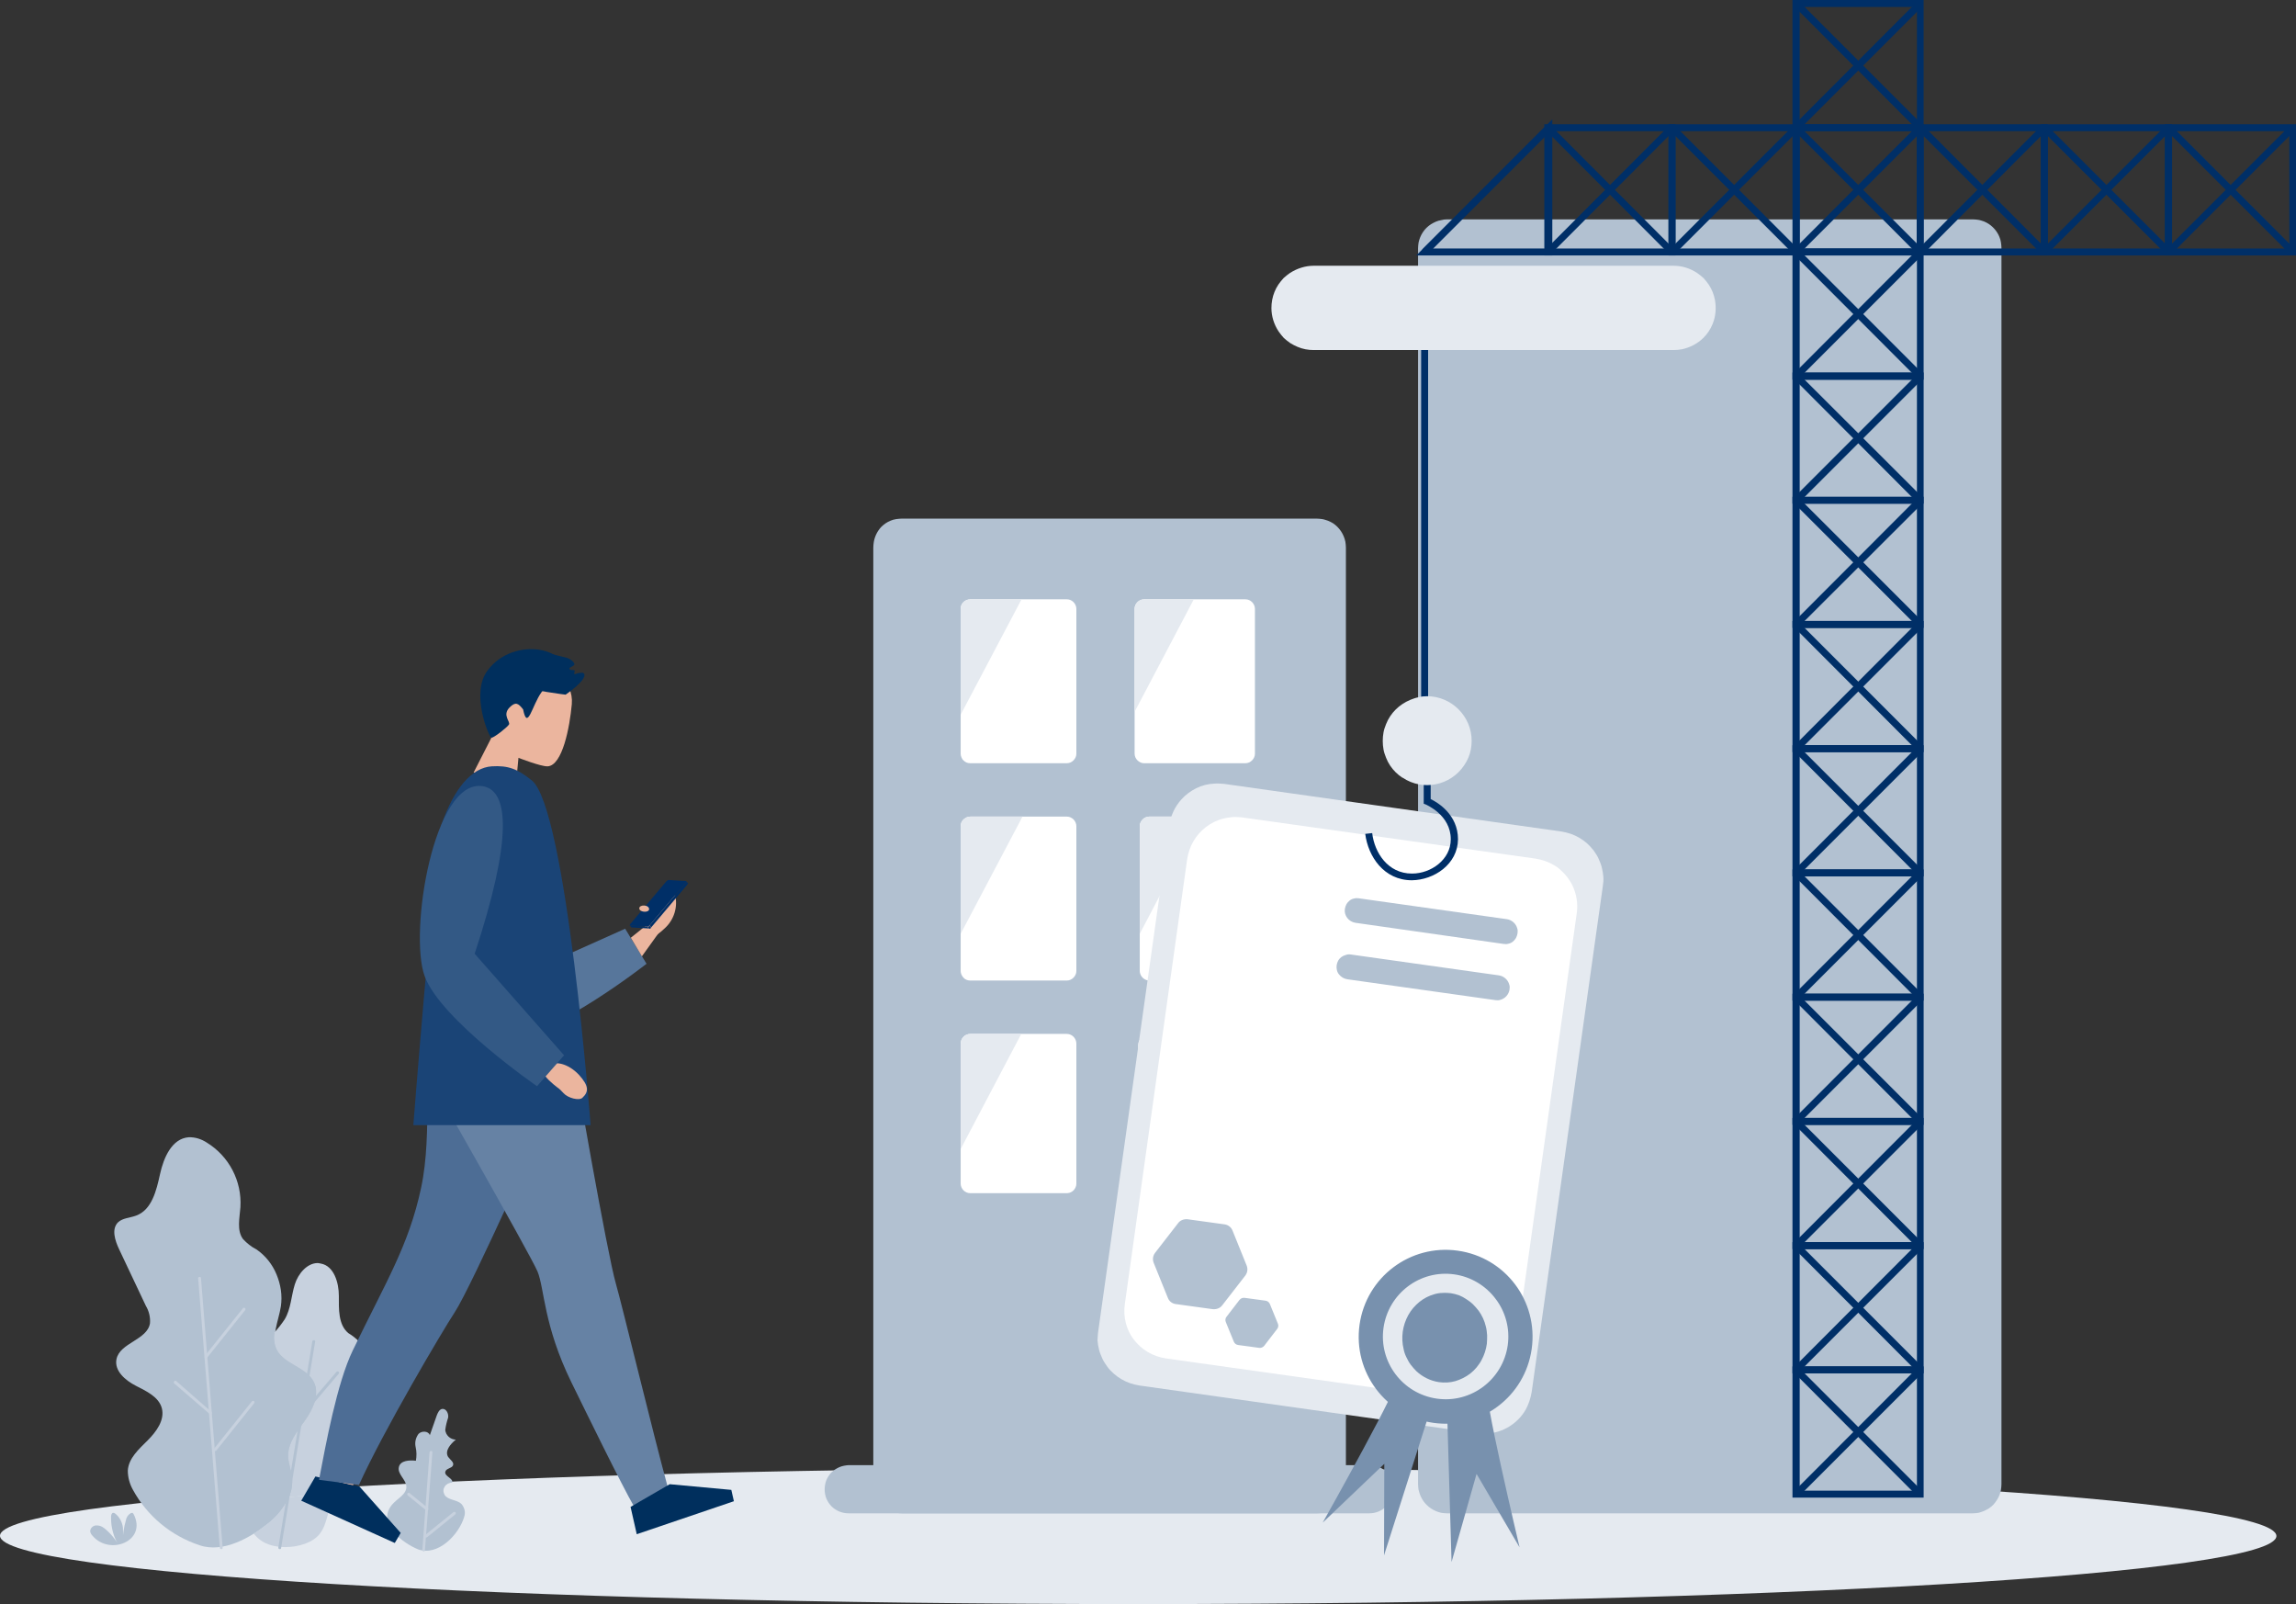 <?xml version="1.0" encoding="utf-8"?>
<!-- Generator: Adobe Illustrator 27.2.0, SVG Export Plug-In . SVG Version: 6.00 Build 0)  -->
<svg version="1.1" id="Ebene_1" xmlns="http://www.w3.org/2000/svg" xmlns:xlink="http://www.w3.org/1999/xlink" x="0px" y="0px"
	 viewBox="0 0 891 622.3" style="enable-background:new 0 0 891 622.3;" xml:space="preserve">
<rect x="0" y="0" width="891" height="622.3" fill="#333333" stroke="none"/>
<style type="text/css">
	.st0{fill:#E5EAF0;}
	.st1{fill:#FFFFFF;}
	.st2{clip-path:url(#SVGID_00000041271555541672212740000000045654756607647634_);}
	.st3{clip-path:url(#SVGID_00000116223623884823056960000012085262921111064461_);}
	.st4{clip-path:url(#SVGID_00000041282983272335301920000011652847165080021675_);}
	.st5{clip-path:url(#SVGID_00000011713722273448463670000008418844522375163837_);}
	.st6{fill:#B2C1D1;}
	.st7{fill:#002F67;}
	.st8{fill:#C7D1DE;}
	.st9{clip-path:url(#SVGID_00000031906007937963745690000012510551960074254981_);}
	.st10{clip-path:url(#SVGID_00000177451234240546763460000014658656018042127789_);}
	.st11{fill:#7891AE;}
	.st12{clip-path:url(#SVGID_00000080195880559028627760000007432883141141272762_);}
	.st13{clip-path:url(#SVGID_00000015319792224718714700000013583170936108521632_);}
	.st14{clip-path:url(#SVGID_00000124878678355061772930000003198243067535127427_);}
	.st15{clip-path:url(#SVGID_00000039133390698386420830000007534642226843958671_);}
	.st16{fill:#57769B;}
	.st17{fill:#EBB59E;}
	.st18{fill:#002F5D;}
	.st19{fill:#4D6D95;}
	.st20{fill:#6682A4;}
	.st21{fill:#1A4476;}
	.st22{fill:#335985;}
</style>
<path class="st0" d="M441.7,622.3c243.9,0,441.7-11.8,441.7-26.4s-197.8-26.4-441.7-26.4S0,581.2,0,595.8S197.8,622.3,441.7,622.3z"
	/>
<path class="st1" d="M377,401.2h37.5c2.1,0,3.7,1.7,3.8,3.8v54.3c0,1.5-0.9,2.9-2.3,3.5c-0.5,0.2-0.9,0.3-1.4,0.3H377
	c-0.5,0-1-0.1-1.4-0.3c-1.4-0.6-2.3-2-2.3-3.5V405c0-1,0.4-1.9,1.1-2.6c0.4-0.3,0.8-0.6,1.2-0.8C376,401.3,376.5,401.3,377,401.2z"
	/>
<g>
	<defs>
		<path id="SVGID_1_" d="M377,401.2h37.5c2.1,0,3.7,1.7,3.8,3.8v54.3c0,1.5-0.9,2.9-2.3,3.5c-0.5,0.2-0.9,0.3-1.4,0.3H377
			c-0.5,0-1-0.1-1.4-0.3c-0.5-0.2-0.9-0.5-1.2-0.8c-0.4-0.3-0.6-0.8-0.8-1.2c-0.2-0.5-0.3-0.9-0.3-1.4V405c0-0.5,0.1-1,0.3-1.4
			c0.4-0.9,1.1-1.6,2-2C376,401.4,376.5,401.3,377,401.2z"/>
	</defs>
	<clipPath id="SVGID_00000181770562363138107270000015268620374528292498_">
		<use xlink:href="#SVGID_1_"  style="overflow:visible;"/>
	</clipPath>
	<g style="clip-path:url(#SVGID_00000181770562363138107270000015268620374528292498_);">
		<polygon class="st0" points="372.6,400.4 397.2,400.4 372.6,447.3 372.6,400.4 		"/>
	</g>
</g>
<path class="st1" d="M377,317h37.5c2.1,0,3.7,1.7,3.8,3.8V377c0,1.5-0.9,2.9-2.3,3.5c-0.5,0.2-0.9,0.3-1.4,0.3H377
	c-0.5,0-1-0.1-1.4-0.3c-0.5-0.2-0.9-0.5-1.2-0.8c-0.7-0.7-1.1-1.7-1.1-2.6v-56.3c0-1,0.4-1.9,1.1-2.6c0.4-0.3,0.8-0.6,1.2-0.8
	C376,317.1,376.5,317,377,317z"/>
<g>
	<defs>
		<path id="SVGID_00000181779748144280760540000014342634230663500461_" d="M377,317h37.5c1.5,0,2.9,0.9,3.5,2.3
			c0.2,0.5,0.3,0.9,0.3,1.4V377c0,2.1-1.7,3.7-3.7,3.7c0,0,0,0,0,0H377c-0.5,0-1-0.1-1.4-0.3c-0.9-0.4-1.6-1.1-2-2
			c-0.2-0.5-0.3-0.9-0.3-1.4v-56.3c0-0.5,0.1-1,0.3-1.4c0.4-0.9,1.1-1.6,2-2C376,317.1,376.5,317,377,317z"/>
	</defs>
	<clipPath id="SVGID_00000039813075948664236840000013215586871319218830_">
		<use xlink:href="#SVGID_00000181779748144280760540000014342634230663500461_"  style="overflow:visible;"/>
	</clipPath>
	<g style="clip-path:url(#SVGID_00000039813075948664236840000013215586871319218830_);">
		<polygon class="st0" points="372.6,316.9 397.2,316.9 372.6,363.8 372.6,316.9 		"/>
	</g>
</g>
<path class="st1" d="M377,232.6h37.5c1.5,0,2.9,0.9,3.5,2.3c0.2,0.5,0.3,0.9,0.3,1.4v56.2c0,0.5-0.1,1-0.3,1.4
	c-0.6,1.4-1.9,2.3-3.5,2.3H377c-0.5,0-1-0.1-1.4-0.3c-0.5-0.2-0.9-0.5-1.2-0.8c-0.7-0.7-1.1-1.7-1.1-2.6v-56.2c0-1,0.4-1.9,1.1-2.6
	c0.4-0.3,0.8-0.6,1.2-0.8C376,232.7,376.5,232.7,377,232.6z"/>
<g>
	<defs>
		<path id="SVGID_00000044135366054826926540000004317668089764337577_" d="M377,232.6h37.5c1.5,0,2.9,0.9,3.5,2.3
			c0.2,0.5,0.3,0.9,0.3,1.4v56.2c0,0.5-0.1,1-0.3,1.4c-0.6,1.4-1.9,2.3-3.5,2.3H377c-0.5,0-1-0.1-1.4-0.3c-0.9-0.4-1.6-1.1-2-2
			c-0.2-0.5-0.3-0.9-0.3-1.4v-56.2c0-0.5,0.1-1,0.3-1.4c0.4-0.9,1.1-1.6,2-2C376,232.8,376.5,232.7,377,232.6z"/>
	</defs>
	<clipPath id="SVGID_00000140712173886212490890000001001609907880959152_">
		<use xlink:href="#SVGID_00000044135366054826926540000004317668089764337577_"  style="overflow:visible;"/>
	</clipPath>
	<g style="clip-path:url(#SVGID_00000140712173886212490890000001001609907880959152_);">
		<polygon class="st0" points="372.6,231.9 397.2,231.9 372.6,278.8 372.6,231.9 		"/>
	</g>
</g>
<path class="st1" d="M444.4,232.6h39.3c2.1,0,3.7,1.7,3.7,3.7c0,0,0,0,0,0l0,0v56.2c0,0.5-0.1,1-0.3,1.4c-0.6,1.4-1.9,2.3-3.5,2.3
	h-39.3c-1.5,0-2.9-0.9-3.4-2.3c-0.2-0.5-0.3-0.9-0.3-1.4v-56.2c0-1.5,0.9-2.9,2.3-3.5C443.5,232.7,444,232.7,444.4,232.6
	L444.4,232.6z"/>
<g>
	<defs>
		<path id="SVGID_00000035507118072810558890000005247615478973601685_" d="M444.4,232.6h39.3c2.1,0,3.7,1.7,3.7,3.7c0,0,0,0,0,0
			l0,0v56.2c0,0.5-0.1,1-0.3,1.4c-0.6,1.4-1.9,2.3-3.5,2.3h-39.3c-1.5,0-2.9-0.9-3.4-2.3c-0.2-0.5-0.3-0.9-0.3-1.4v-56.2
			c0-1.5,0.9-2.9,2.3-3.5C443.5,232.7,444,232.7,444.4,232.6L444.4,232.6z"/>
	</defs>
	<clipPath id="SVGID_00000180367521082074831360000015152006393226321050_">
		<use xlink:href="#SVGID_00000035507118072810558890000005247615478973601685_"  style="overflow:visible;"/>
	</clipPath>
	<g style="clip-path:url(#SVGID_00000180367521082074831360000015152006393226321050_);">
		<polygon class="st0" points="439.4,232.1 464,232.1 439.4,278.9 439.4,232.1 		"/>
	</g>
</g>
<path class="st6" d="M349.9,201.2H511c0.7,0,1.5,0.1,2.2,0.2c0.7,0.1,1.4,0.4,2.1,0.6c0.7,0.3,1.4,0.6,2,1c1.2,0.8,2.3,1.9,3.1,3.1
	c0.8,1.2,1.4,2.6,1.7,4.1c0.1,0.7,0.2,1.5,0.2,2.2v363.5c0,0.7-0.1,1.5-0.2,2.2c-0.1,0.7-0.4,1.4-0.6,2.1c-0.6,1.4-1.4,2.6-2.4,3.7
	c-1,1.1-2.3,1.9-3.7,2.4c-0.7,0.3-1.4,0.5-2.1,0.6c-0.7,0.1-1.5,0.2-2.2,0.2H350c-0.7,0-1.5-0.1-2.2-0.2c-0.7-0.1-1.4-0.4-2.1-0.6
	c-0.7-0.3-1.3-0.6-1.9-1c-1.9-1.2-3.3-3-4.1-5.1c-0.3-0.7-0.5-1.4-0.6-2.1c-0.1-0.7-0.2-1.5-0.2-2.2V212.4c0-0.7,0.1-1.5,0.2-2.2
	c0.4-2.2,1.4-4.2,2.9-5.8c1-1,2.3-1.9,3.6-2.4c0.7-0.3,1.4-0.5,2.1-0.6C348.5,201.3,349.2,201.2,349.9,201.2"/>
<path class="st6" d="M455.7,570.2h-21.4l-21.3,0.1c-7.1,0-14.2,0.1-21.2,0.2l-21,0.2c-7,0.1-13.9,0.2-20.9,0.3
	c-3.8,0-7.5,0.1-11.2,0.2v4.6c0,0.7,0.1,1.5,0.2,2.2c0.1,0.7,0.4,1.4,0.6,2.1c0.8,2.1,2.2,3.9,4.1,5.1c0.6,0.4,1.3,0.7,1.9,1
	c0.7,0.3,1.4,0.5,2.1,0.6c0.7,0.1,1.5,0.2,2.2,0.2H511c0.7,0,1.5-0.1,2.2-0.2c0.7-0.1,1.4-0.4,2.1-0.6c1.4-0.6,2.6-1.4,3.7-2.4
	c1-1,1.9-2.3,2.4-3.7c0.3-0.7,0.5-1.4,0.6-2.1c0.1-0.7,0.2-1.5,0.2-2.2v-5.3h-2.6c-7-0.1-14.1-0.1-21.2-0.2l-21.3-0.1L455.7,570.2"
	/>
<path class="st6" d="M561.5,85.1h204.1c0.7,0,1.5,0.1,2.2,0.2c0.7,0.1,1.4,0.4,2.1,0.6c0.7,0.3,1.3,0.6,1.9,1c1.8,1.2,3.3,3,4.1,5
	c0.3,0.7,0.5,1.4,0.6,2.1c0.1,0.7,0.2,1.5,0.2,2.2v479.6c0,0.7-0.1,1.5-0.2,2.2c-0.1,0.7-0.4,1.4-0.6,2.1c-0.6,1.4-1.4,2.6-2.4,3.7
	c-0.5,0.5-1.1,1-1.7,1.4c-0.6,0.4-1.3,0.7-1.9,1c-0.7,0.3-1.4,0.5-2.1,0.7c-0.7,0.1-1.5,0.2-2.2,0.2H561.5c-0.7,0-1.5-0.1-2.2-0.2
	c-1.4-0.3-2.8-0.9-4-1.7c-0.6-0.4-1.2-0.9-1.7-1.4c-1.6-1.6-2.6-3.6-3.1-5.8c-0.1-0.7-0.2-1.5-0.2-2.2V96.3c0-0.7,0.1-1.5,0.2-2.2
	c0.6-2.9,2.3-5.5,4.8-7.1c0.6-0.4,1.3-0.7,1.9-1c0.7-0.3,1.4-0.5,2.1-0.6C560,85.2,560.8,85.1,561.5,85.1L561.5,85.1z"/>
<path class="st6" d="M329.3,568.4h202.2c1.2,0,2.4,0.2,3.6,0.7c1.1,0.5,2.1,1.1,3,2c3.7,3.6,3.7,9.6,0,13.2
	c-1.8,1.8-4.2,2.8-6.7,2.8H329.3c-2.5,0-4.9-1-6.6-2.7c-0.9-0.9-1.5-1.9-2-3c-0.9-2.3-0.9-4.9,0-7.2c0.5-1.1,1.1-2.1,2-3
	c0.9-0.9,1.9-1.5,3-2C326.8,568.7,328.1,568.5,329.3,568.4L329.3,568.4z"/>
<path class="st7" d="M794.7,96.4h45.5V50.9h-45.5V96.4z M842.9,99.1H792V48.2h50.9L842.9,99.1L842.9,99.1z"/>
<polygon class="st7" points="792.4,96.8 840.6,48.6 842.5,50.5 794.3,98.7 792.4,96.8 "/>
<polygon class="st7" points="792.4,50.5 794.3,48.6 842.5,96.8 840.6,98.7 792.4,50.5 "/>
<path class="st7" d="M842.9,96.4h45.5V50.9h-45.5V96.4z M891,99.1h-50.9V48.2H891V99.1z"/>
<polygon class="st7" points="840.6,96.8 888.8,48.6 890.7,50.5 842.5,98.7 840.6,96.8 "/>
<polygon class="st7" points="840.6,50.5 842.5,48.6 890.7,96.8 888.8,98.7 840.6,50.5 "/>
<path class="st7" d="M698.4,578.3h45.5v-45.5h-45.5V578.3z M746.5,581h-50.9v-50.9h50.9V581z"/>
<polygon class="st7" points="696.1,578.7 744.2,530.5 746.2,532.4 698,580.6 696.1,578.7 "/>
<polygon class="st7" points="696.1,532.4 698,530.5 746.2,578.7 744.2,580.6 696.1,532.4 "/>
<path class="st7" d="M698.4,530.1h45.5v-45.5h-45.5V530.1z M746.5,532.8h-50.9v-50.9h50.9V532.8z"/>
<polygon class="st7" points="696.1,530.5 744.2,482.3 746.2,484.2 698,532.4 696.1,530.5 "/>
<polygon class="st7" points="696.1,484.2 698,482.3 746.2,530.5 744.2,532.4 696.1,484.2 "/>
<path class="st7" d="M698.4,481.9h45.5v-45.5h-45.5V481.9z M746.5,484.6h-50.9v-50.9h50.9V484.6z"/>
<polygon class="st7" points="696.1,482.3 744.2,434.1 746.2,436 698,484.2 696.1,482.3 "/>
<polygon class="st7" points="696.1,436 698,434.1 746.2,482.3 744.2,484.2 696.1,436 "/>
<path class="st7" d="M698.4,433.7h45.5v-45.5h-45.5V433.7z M746.5,436.4h-50.9v-50.9h50.9V436.4z"/>
<polygon class="st7" points="696.1,434.1 744.2,385.9 746.2,387.8 698,436 696.1,434.1 "/>
<polygon class="st7" points="696.1,387.8 698,385.9 746.2,434.1 744.2,436 696.1,387.8 "/>
<path class="st7" d="M698.4,385.5h45.5V340h-45.5V385.5z M746.5,388.2h-50.9v-50.9h50.9V388.2L746.5,388.2z"/>
<polygon class="st7" points="696.1,385.9 744.2,337.7 746.2,339.6 698,387.8 696.1,385.9 "/>
<polygon class="st7" points="696.1,339.6 698,337.7 746.2,385.9 744.2,387.8 696.1,339.6 "/>
<path class="st7" d="M698.4,337.3h45.5v-45.5h-45.5V337.3L698.4,337.3z M746.5,340h-50.9v-50.9h50.9V340L746.5,340z"/>
<polygon class="st7" points="696.1,337.7 744.2,289.5 746.2,291.4 698,339.6 696.1,337.7 "/>
<polygon class="st7" points="696.1,291.4 698,289.5 746.2,337.7 744.2,339.6 696.1,291.4 "/>
<path class="st7" d="M698.4,289.1h45.5v-45.5h-45.5V289.1z M746.5,291.8h-50.9v-50.9h50.9V291.8z"/>
<polygon class="st7" points="696.1,289.5 744.2,241.3 746.2,243.2 698,291.4 696.1,289.5 "/>
<polygon class="st7" points="696.1,243.2 698,241.3 746.2,289.5 744.2,291.4 696.1,243.2 "/>
<path class="st7" d="M698.4,240.9h45.5v-45.5h-45.5V240.9z M746.5,243.6h-50.9v-50.9h50.9V243.6z"/>
<polygon class="st7" points="696.1,241.3 744.2,193.1 746.2,195.1 698,243.2 696.1,241.3 "/>
<polygon class="st7" points="696.1,195.1 698,193.1 746.2,241.3 744.2,243.2 696.1,195.1 "/>
<path class="st7" d="M698.4,192.8h45.5v-45.5h-45.5V192.8z M746.5,195.4h-50.9v-50.9h50.9V195.4z"/>
<polygon class="st7" points="696.1,193.1 744.2,145 746.2,146.9 698,195.1 696.1,193.1 "/>
<polygon class="st7" points="696.1,146.9 698,145 746.2,193.1 744.2,195.1 696.1,146.9 "/>
<path class="st7" d="M698.4,144.6h45.5V99.1h-45.5V144.6z M746.5,147.3h-50.9V96.4h50.9V147.3z"/>
<polygon class="st7" points="696.1,145 744.2,96.8 746.2,98.7 698,146.9 696.1,145 "/>
<polygon class="st7" points="696.1,98.7 698,96.8 746.2,145 744.2,146.9 696.1,98.7 "/>
<path class="st7" d="M698.4,96.4h45.5V50.9h-45.5V96.4z M746.5,99.1h-50.9V48.2h50.9V99.1z"/>
<polygon class="st7" points="696.1,96.8 744.2,48.6 746.2,50.5 698,98.7 696.1,96.8 "/>
<polygon class="st7" points="696.1,50.5 698,48.6 746.2,96.8 744.2,98.7 696.1,50.5 "/>
<path class="st7" d="M698.4,48.2h45.5V2.7h-45.5V48.2z M746.5,50.9h-50.9V0h50.9V50.9z"/>
<polygon class="st7" points="696.1,48.6 744.2,0.4 746.2,2.3 698,50.5 696.1,48.6 "/>
<polygon class="st7" points="696.1,2.3 698,0.4 746.2,48.6 744.2,50.5 696.1,2.3 "/>
<path class="st7" d="M746.5,96.4H792V50.9h-45.5V96.4z M794.7,99.1h-50.9V48.2h50.9V99.1z"/>
<polygon class="st7" points="744.2,96.8 792.4,48.6 794.3,50.5 746.2,98.7 744.2,96.8 "/>
<polygon class="st7" points="744.2,50.5 746.2,48.6 794.3,96.8 792.4,98.7 744.2,50.5 "/>
<path class="st7" d="M650.2,96.4h45.5V50.9h-45.5V96.4z M698.4,99.1h-50.9V48.2h50.9L698.4,99.1L698.4,99.1z"/>
<polygon class="st7" points="647.9,96.8 696.1,48.6 698,50.5 649.8,98.7 647.9,96.8 "/>
<polygon class="st7" points="647.9,50.5 649.8,48.6 698,96.8 696.1,98.7 647.9,50.5 "/>
<path class="st7" d="M602,96.4h45.5V50.9H602V96.4z M650.2,99.1h-50.9V48.2h50.9V99.1z"/>
<polygon class="st7" points="599.8,96.8 647.9,48.6 649.8,50.5 601.7,98.7 599.8,96.8 "/>
<polygon class="st7" points="599.8,50.5 601.7,48.6 649.8,96.8 647.9,98.7 599.8,50.5 "/>
<path class="st7" d="M556.1,96.4h43.6V52.8L556.1,96.4z M602.4,99.1h-52.8l52.8-52.8L602.4,99.1L602.4,99.1z"/>
<polygon class="st7" points="551.9,96.8 600.1,48.6 602,50.5 553.8,98.7 551.9,96.8 "/>
<polygon class="st7" points="551.5,121.8 554.2,121.8 554.2,291.7 551.5,291.7 551.5,121.8 "/>
<path class="st0" d="M509.8,103.1h139.7c3.2,0,6.4,1,9.1,2.8c0.9,0.6,1.7,1.3,2.5,2c0.7,0.8,1.4,1.6,2,2.5c1.2,1.8,2,3.8,2.4,5.9
	c0.6,3.2,0.3,6.5-0.9,9.4c-0.8,2-2,3.8-3.5,5.3c-2.3,2.3-5.2,3.8-8.4,4.5c-1.1,0.2-2.1,0.3-3.2,0.3H509.8c-1.1,0-2.1-0.1-3.2-0.3
	c-2.1-0.4-4.1-1.3-5.9-2.4c-0.9-0.6-1.7-1.3-2.5-2c-0.7-0.8-1.4-1.6-2-2.5c-1.8-2.7-2.8-5.9-2.8-9.1c0-1.1,0.1-2.1,0.3-3.2
	c0.4-2.1,1.2-4.1,2.4-5.9c0.6-0.9,1.3-1.7,2-2.5c0.8-0.7,1.6-1.4,2.5-2C503.4,104.1,506.6,103.1,509.8,103.1L509.8,103.1z"/>
<path class="st6" d="M51.6,578c-1.3-2.3-2-4.9-2-7.5c0.3-4.8,4.3-8.3,7.7-11.7s6.7-7.9,5.5-12.5c-1.2-4.4-6-6.6-10.1-8.7
	s-8.4-5.8-7.5-10.3c1.3-6.4,11.9-7.4,13-13.9c0.2-2.4-0.4-4.8-1.6-6.8l-10.4-22c-1.6-3.4-3-7.8-0.4-10.4c1.8-1.7,4.6-1.7,7-2.6
	c6.1-2.2,7.9-9.7,9.3-16.1s4.6-13.8,11.1-14.3c2.5-0.1,5,0.7,7.1,2.1c8.6,5.3,13.6,14.9,13,25c-0.3,4.2-1.5,9,1,12.4
	c1.5,1.6,3.2,3,5.2,4c3.5,2.4,6.2,5.8,7.8,9.7c0.8,1.9,1.4,4,1.7,6.1c0.3,2.1,0.3,4.2,0,6.3c-0.9,5.7-3.9,11.7-1.3,16.8
	c3,5.7,11.5,6.7,14.4,12.5c2.3,4.8-0.3,10.4-3.4,14.7s-6.8,8.8-6.6,14.1c0.1,2.7,1.2,5.3,1.5,8.1c0.8,7-3.9,13.4-9.3,17.8
	c-7,5.7-17.6,11.8-26.8,8.7C66.3,595.8,57.1,588.1,51.6,578"/>
<path class="st8" d="M85.9,601c-0.3,0-0.5-0.2-0.6-0.4v-0.1L76.9,496c-0.1-0.3,0.1-0.5,0.4-0.6c0,0,0,0,0,0h0.1
	c0.3-0.1,0.5,0.1,0.6,0.3c0,0,0,0,0,0c0,0.1,0,0.1,0,0.2l8.4,104.5c0.1,0.3-0.1,0.5-0.4,0.6c0,0,0,0,0,0L85.9,601L85.9,601z"/>
<path class="st8" d="M79.9,526.9c-0.2,0-0.4-0.1-0.5-0.3l0.1-0.6l14.8-18.5c0.2-0.2,0.6-0.2,0.8,0c0.2,0.2,0.2,0.5,0.1,0.7
	l-14.8,18.5C80.3,526.7,79.9,526.9,79.9,526.9z"/>
<path class="st8" d="M83.4,563c-0.2,0-0.4-0.1-0.5-0.3l0.1-0.6l14.8-18.5c0.2-0.2,0.6-0.2,0.8,0c0.2,0.2,0.2,0.5,0.1,0.7l-14.8,18.5
	L83.4,563z"/>
<path class="st8" d="M81.7,548.7l-0.3-0.1l-13.8-11.9c-0.2-0.2-0.2-0.5-0.1-0.7l0.1-0.1c0.1-0.2,0.4-0.3,0.7-0.2l0.1,0.1L82,547.7
	c0.2,0.2,0.3,0.5,0.1,0.8C82,548.7,81.8,548.7,81.7,548.7L81.7,548.7z"/>
<g>
	<defs>
		<path id="SVGID_00000068647205390793811690000016313772968837286294_" d="M123.3,490c-4.1,0-7.6,4.1-8.9,8.3
			c-1.4,4.5-1.5,9.5-3.9,13.5c-1.2,1.8-2.5,3.5-4,5.1c-0.4,2.3-0.1,4.7,0.9,6.8c3,5.7,11.5,6.7,14.4,12.5c2.3,4.8-0.3,10.4-3.4,14.7
			s-6.8,8.8-6.6,14.1c0.1,2.7,1.2,5.3,1.5,8.1c0.3,2.6-0.2,5.3-1.2,7.7l7.2-0.6c4.1-0.3,8.4-0.6,12.7-0.9c2.6-2.4,5.8-4.3,6.4-7.7
			c0.8-5.1-5.1-9.5-4.1-14.5c0.6-2,1.7-3.8,3-5.4c5.1-7.5,4.4-17.4,3.4-26.5c0-1.6-0.5-3.2-1.3-4.7c-1.3-1.3-2.7-2.4-4.2-3.3
			c-4-3.3-3.7-9.4-3.7-14.5s-1.9-11.6-7-12.5C123.9,490.1,123.6,490,123.3,490L123.3,490z"/>
	</defs>
	<clipPath id="SVGID_00000034066979832139399390000005479104995190453668_">
		<use xlink:href="#SVGID_00000068647205390793811690000016313772968837286294_"  style="overflow:visible;"/>
	</clipPath>
	<g style="clip-path:url(#SVGID_00000034066979832139399390000005479104995190453668_);">
		<polygon class="st8" points="106.2,580.7 142.3,580.7 142.3,490 106.2,490 106.2,580.7 		"/>
	</g>
</g>
<path class="st8" d="M131.9,579.3c-4.3,0.3-8.6,0.6-12.7,0.9l-7.2,0.6c-1.8,4-4.6,7.4-8,10.1c-1.8,1.4-3.6,2.8-5.6,4
	c0.8,1,1.7,1.9,2.7,2.6c2.4,1.8,5.9,2.7,9.6,2.7c5.3,0,10.9-1.8,13.5-5.3c3-3.9,2.8-9.7,5.7-13.6
	C130.6,580.5,131.3,579.8,131.9,579.3"/>
<path class="st6" d="M106.5,516.9c-2.5,2.8-4.8,5.6-4.6,9.1c0.3,4.3,4.2,7.3,5.7,11.3c1.8,5.1-0.7,10.9-4.5,14.8s-8.7,6.5-12.9,9.9
	c-2.1,1.3-3.5,3.4-3.9,5.7c0,1.7,0.5,3.4,1.4,4.9c3,6.1,5.8,16.3,10.7,22.3c1.9-1.2,3.8-2.6,5.6-4c3.5-2.7,6.2-6.2,8.1-10.1
	c1.1-2.4,1.5-5,1.2-7.7c-0.3-2.7-1.4-5.3-1.5-8.1c-0.1-5.3,3.6-9.8,6.6-14.1s5.7-10,3.4-14.7c-2.8-5.8-11.4-6.8-14.4-12.5
	C106.4,521.6,106.1,519.3,106.5,516.9"/>
<path class="st6" d="M108.6,601L108.6,601c-0.3,0-0.6-0.2-0.6-0.5c0,0,0,0,0,0c0,0,0-0.1,0-0.1l13.2-80l0.2-0.4l0.4-0.1
	c0.3,0,0.5,0.2,0.5,0.5c0,0,0,0,0,0c0,0,0,0.1,0,0.1l-13.2,80C109.1,600.8,108.9,601,108.6,601z"/>
<path class="st6" d="M117.8,548.5c-0.2,0-0.4-0.1-0.5-0.3l0.1-0.6l13.1-15.3c0.2-0.3,0.5-0.3,0.8-0.2c0.3,0.2,0.3,0.5,0.2,0.8
	c0,0,0,0-0.1,0.1l0,0l-13.1,15.4L117.8,548.5z"/>
<path class="st6" d="M112.3,578.4l-0.5-0.3l-7.7-14.9c-0.1-0.3,0-0.6,0.3-0.7c0.3-0.1,0.6,0,0.7,0.2l7.7,14.9
	c0.2,0.2,0.1,0.5-0.1,0.7c0,0,0,0,0,0l-0.1,0.1L112.3,578.4L112.3,578.4z"/>
<path class="st6" d="M152,583.9c2-2.5,5.9-4.1,5.7-7.3c-0.2-2.7-3.6-4.8-2.9-7.5c0.6-2.5,4-2.7,6.6-2.4c0.3-1.8,0.3-3.6-0.1-5.3
	c-0.4-1.8,0-3.6,1.1-5.1c1.2-1.3,3.9-1.2,4.4,0.5l2.7-7.7c0.4-1,0.9-2.2,2-2.5c1.6-0.3,2.7,1.8,2.4,3.4c-0.5,1.5-0.9,3.1-1.1,4.7
	c0,0.5,0.2,1,0.4,1.5c0.5,0.9,1.2,1.6,2.2,2c0.5,0.2,1,0.3,1.5,0.3c-2.1,1.7-4.4,4.4-3,6.7c0.8,1.1,2.4,2.1,1.9,3.3s-2.7,1.1-3,2.5
	c-0.4,1.8,3.4,2.6,2.6,4.2c-0.3,0-0.6,0-0.8,0.1c-0.3,0.1-0.5,0.2-0.8,0.3c-0.5,0.3-0.9,0.6-1.2,1.1c-0.1,0.2-0.3,0.5-0.4,0.8
	c-0.1,0.3-0.1,0.5-0.1,0.8c0,0.3,0,0.6,0.1,0.8c0.1,0.3,0.2,0.5,0.3,0.8c1.4,2.2,4.8,1.8,6.6,3.6c0.6,0.7,1,1.5,1.2,2.4
	c0.2,0.9,0.1,1.8-0.2,2.7c-2.1,6.9-10.2,15.2-17.8,12.5C156.4,598.7,146.2,591.2,152,583.9L152,583.9z"/>
<path class="st8" d="M164.5,601.9L164.5,601.9c-0.3,0-0.5-0.2-0.6-0.4c0-0.1,0-0.1,0-0.2l2.8-38l0.2-0.3l0.4-0.1
	c0.3,0,0.5,0.2,0.5,0.4c0,0,0,0.1,0,0.1l-2.9,38c0,0.3-0.2,0.5-0.5,0.5c0,0,0,0,0,0L164.5,601.9L164.5,601.9z"/>
<path class="st8" d="M165.7,586l-0.4-0.1l-7-5.7c-0.3-0.2-0.3-0.5-0.2-0.8c0.2-0.3,0.5-0.3,0.8-0.2l0.1,0.1l7,5.7
	c0.2,0.1,0.3,0.4,0.2,0.6C166.1,585.9,165.9,586,165.7,586L165.7,586z"/>
<path class="st8" d="M165.4,596.5c-0.3,0-0.6-0.2-0.6-0.5c0-0.2,0.1-0.4,0.2-0.5l11-8.9l0.4-0.1l0.4,0.2l0.1,0.4l-0.2,0.4l-11,8.9
	L165.4,596.5L165.4,596.5z"/>
<path class="st6" d="M47.5,599c0.1-3.2,0.5-6.3,1.4-9.4c0.2-1.1,0.9-2,1.9-2.6l0.6-0.1l0.4,0.4c5.5,10.5-9.2,16.4-15.9,8.5
	c-0.5-0.5-0.8-1.1-0.9-1.7c0-1.2,1-2.2,2.2-2.3c1.2-0.1,2.3,0.3,3.3,1.1c2.4,1.9,4.4,4.4,5.9,7.1c-2.3-3.4-3.4-7.5-3.3-11.6
	c0-0.6,0.2-1.4,0.8-1.5c0.3,0,0.6,0.1,0.8,0.3c1.7,1.3,2.7,3.3,3,5.4C47.8,594.8,47.8,596.9,47.5,599L47.5,599z"/>
<path class="st1" d="M446,316.8h37.5c2.1,0,3.7,1.7,3.7,3.7c0,0,0,0,0,0v56.2c0,0.5-0.1,1-0.3,1.4c-0.6,1.4-1.9,2.3-3.5,2.3H446
	c-0.5,0-1-0.1-1.4-0.3c-0.9-0.4-1.6-1.1-2-2c-0.2-0.5-0.3-0.9-0.3-1.4v-56.2c0-0.5,0.1-1,0.3-1.4c0.4-0.9,1.1-1.6,2-2
	C445,316.9,445.5,316.8,446,316.8L446,316.8z"/>
<g>
	<defs>
		<path id="SVGID_00000140706593461196237500000015456621002873012903_" d="M446,316.8h37.5c2.1,0,3.7,1.7,3.7,3.7c0,0,0,0,0,0v56.2
			c0,0.5-0.1,1-0.3,1.4c-0.6,1.4-1.9,2.3-3.5,2.3H446c-0.5,0-1-0.1-1.4-0.3c-0.9-0.4-1.6-1.1-2-2c-0.2-0.5-0.3-0.9-0.3-1.4v-56.2
			c0-0.5,0.1-1,0.3-1.4c0.4-0.9,1.1-1.6,2-2C445,316.9,445.5,316.8,446,316.8z"/>
	</defs>
	<clipPath id="SVGID_00000127733425268715931570000004272624635044847508_">
		<use xlink:href="#SVGID_00000140706593461196237500000015456621002873012903_"  style="overflow:visible;"/>
	</clipPath>
	<g style="clip-path:url(#SVGID_00000127733425268715931570000004272624635044847508_);">
		<polygon class="st0" points="441.6,316.7 466.2,316.7 441.6,363.6 441.6,316.7 		"/>
	</g>
</g>
<path class="st1" d="M445.4,401.7h39.3c2.1,0,3.7,1.7,3.8,3.7v54.3c0,1.5-0.9,2.9-2.3,3.4c-0.5,0.2-0.9,0.3-1.4,0.3h-39.4
	c-0.5,0-1-0.1-1.4-0.3c-1.4-0.6-2.3-1.9-2.3-3.4v-54.3C441.7,403.3,443.4,401.7,445.4,401.7C445.4,401.7,445.4,401.7,445.4,401.7
	L445.4,401.7L445.4,401.7z"/>
<path class="st0" d="M426.2,516.4l27.6-196.3c0.5-3.7,2.1-7.1,4.6-9.9c1.6-1.8,3.6-3.3,5.8-4.4c2.2-1.1,4.6-1.7,7.1-1.8
	c1.2-0.1,2.5,0,3.7,0.1L606,322.6c1.2,0.2,2.4,0.5,3.6,0.9c2.3,0.8,4.5,2.1,6.3,3.7c0.9,0.8,1.7,1.7,2.5,2.7c0.7,1,1.4,2,1.9,3.1
	c0.5,1.1,1,2.3,1.3,3.5c0.3,1.2,0.5,2.4,0.6,3.6c0.1,1.2,0,2.5-0.2,3.7L594.4,540c-0.2,1.2-0.5,2.4-0.9,3.6
	c-0.4,1.2-0.9,2.3-1.5,3.4c-3.2,5.4-8.8,8.8-15.1,9.2c-1.2,0.1-2.5,0-3.7-0.2l-131.1-18.5c-1.2-0.2-2.4-0.5-3.6-0.9
	c-2.3-0.8-4.5-2.1-6.3-3.7c-0.9-0.8-1.8-1.7-2.5-2.7c-0.7-1-1.4-2-1.9-3.1c-0.5-1.1-1-2.3-1.3-3.5c-0.3-1.2-0.5-2.4-0.6-3.6
	C426,518.8,426,517.6,426.2,516.4L426.2,516.4z"/>
<path class="st1" d="M436.5,506l24.2-172.7c0.2-1.2,0.5-2.4,0.9-3.6c1.6-4.7,5.1-8.6,9.5-10.8c1.1-0.5,2.3-1,3.5-1.3
	c1.2-0.3,2.4-0.5,3.6-0.6c1.2-0.1,2.5,0,3.7,0.1l114,16c1.2,0.2,2.4,0.5,3.6,0.9c1.2,0.4,2.3,0.9,3.3,1.5c1.1,0.6,2.1,1.3,3,2.2
	c0.9,0.8,1.7,1.7,2.5,2.7c0.7,1,1.4,2,1.9,3.1c1.6,3.3,2.2,7.1,1.7,10.7l-24.3,172.8c-0.2,1.2-0.5,2.4-0.9,3.6
	c-0.4,1.2-0.9,2.3-1.5,3.3c-1.9,3.2-4.6,5.8-8,7.4c-3.3,1.6-7.1,2.2-10.8,1.7l-114-16c-1.2-0.2-2.4-0.5-3.6-0.9
	c-2.3-0.8-4.5-2.1-6.3-3.7c-0.9-0.8-1.7-1.7-2.5-2.7C437.1,516,435.8,510.9,436.5,506z"/>
<path class="st6" d="M527.3,348.5l57.5,8.1c1.9,0.3,3.5,1.7,4,3.6c0.2,0.6,0.2,1.3,0.1,1.9c-0.1,0.6-0.3,1.2-0.6,1.8
	c-0.3,0.5-0.7,1-1.2,1.4c-0.5,0.4-1.1,0.7-1.7,0.8c-0.6,0.2-1.2,0.2-1.9,0.1L526,358c-2.6-0.4-4.5-2.8-4.1-5.4l0,0l0,0
	c0.1-0.6,0.3-1.2,0.6-1.8c0.3-0.5,0.7-1,1.2-1.4c0.5-0.4,1.1-0.7,1.7-0.8C526.1,348.4,526.7,348.4,527.3,348.5L527.3,348.5z"/>
<path class="st6" d="M524.2,370.3l57.5,8.1c1.9,0.3,3.5,1.7,4,3.6c0.2,0.6,0.2,1.2,0.1,1.9c-0.3,1.9-1.7,3.5-3.6,4
	c-0.6,0.2-1.2,0.2-1.9,0.1l-57.5-8.1c-1.3-0.2-2.4-0.9-3.2-1.9c-0.4-0.5-0.7-1.1-0.8-1.7c-0.3-1.2-0.1-2.5,0.5-3.6
	c0.6-1.1,1.7-1.9,2.9-2.2C523,370.2,523.6,370.2,524.2,370.3L524.2,370.3z"/>
<path class="st0" d="M557,547.4c-15.9-2.2-26.9-16.9-24.7-32.8c2.2-15.9,16.9-26.9,32.8-24.7s26.9,16.9,24.7,32.8
	c-1.1,7.6-5.1,14.5-11.2,19.1C572.4,546.4,564.6,548.4,557,547.4z"/>
<path class="st11" d="M565.7,485.2c18.5,2.6,31.3,19.6,28.7,38.1c-2.6,18.5-19.6,31.3-38.1,28.7c-18.5-2.6-31.3-19.6-28.7-38.1
	c0,0,0,0,0,0l0,0C530.2,495.5,547.2,482.6,565.7,485.2C565.7,485.2,565.7,485.2,565.7,485.2z M564.4,494.4
	c-13.3-1.9-25.6,7.4-27.5,20.7s7.4,25.6,20.7,27.5s25.6-7.4,27.5-20.7c0.9-6.4-0.8-12.9-4.7-18C576.6,498.8,570.8,495.3,564.4,494.4
	"/>
<path class="st11" d="M577,521.3c-0.3,2.2-1,4.4-2.1,6.4c-0.5,1-1.2,1.9-1.9,2.8c-1.4,1.7-3.2,3.1-5.2,4.1c-1,0.5-2,0.9-3,1.2
	c-2.1,0.6-4.3,0.7-6.4,0.4c-3.3-0.5-6.3-2-8.7-4.2c-0.8-0.8-1.5-1.6-2.2-2.5c-0.7-0.9-1.2-1.9-1.7-2.9c-0.5-1-0.9-2.1-1.1-3.2
	c-1.1-4.5-0.4-9.2,1.8-13.2c1.1-2,2.6-3.7,4.3-5.1c1.7-1.4,3.7-2.4,5.8-3c1-0.3,2.1-0.5,3.2-0.5c1.1-0.1,2.2,0,3.2,0.1
	c1.1,0.2,2.1,0.4,3.2,0.8c1,0.4,1.9,0.9,2.8,1.5c0.9,0.6,1.8,1.2,2.6,2c0.8,0.8,1.5,1.6,2.2,2.5c1.3,1.8,2.3,3.9,2.8,6.1
	c0.3,1.1,0.4,2.2,0.5,3.4C577.1,519.1,577.1,520.2,577,521.3L577,521.3z"/>
<path class="st11" d="M577.5,539.3c-3-2.9,12.2,61,12.2,61l-16.7-28.5l-9.7,34.2l-1.8-61C561.4,545,580.6,542.2,577.5,539.3
	L577.5,539.3z"/>
<path class="st11" d="M541.8,535.4c3.7-1.9-28.5,55.3-28.5,55.3l23.9-22.8l-0.1,35.5l18.5-58.1C555.7,545.3,538.1,537.4,541.8,535.4
	L541.8,535.4z"/>
<path class="st6" d="M457.2,474.5c0.8-1.1,2.2-1.6,3.6-1.5l14.5,2c1.3,0.2,2.5,1.1,3,2.4l5.5,13.6c0.5,1.3,0.3,2.7-0.5,3.8l-9,11.6
	c-0.8,1.1-2.2,1.6-3.6,1.5l-14.5-2c-1.4-0.2-2.5-1.1-3-2.4l-5.5-13.6c-0.5-1.3-0.3-2.7,0.5-3.8L457.2,474.5L457.2,474.5z"/>
<path class="st6" d="M481,504.3c0.5-0.6,1.2-0.9,2-0.8l8.1,1.1c0.8,0.1,1.4,0.6,1.7,1.3l3.1,7.6c0.3,0.7,0.2,1.5-0.3,2.1l-5,6.5
	c-0.5,0.6-1.2,0.9-2,0.8l-8.1-1.1c-0.8-0.1-1.4-0.6-1.7-1.3l-3.1-7.6c-0.3-0.7-0.2-1.5,0.3-2.1L481,504.3L481,504.3z"/>
<path class="st7" d="M547.9,341.5c-10.9,0-17-9.3-18.1-18l2.7-0.3c0.9,7.6,6.1,15.7,15.4,15.7h0.1c7.3,0,15-5.4,15-13.3
	c0-9.5-9.6-13.4-9.7-13.5l-0.8-0.3v-12.6h2.7v10.8c2.7,1.3,10.6,6,10.6,15.6C565.7,335.3,556.5,341.4,547.9,341.5L547.9,341.5z"/>
<path class="st0" d="M553.8,270.1c9.5,0,17.3,7.8,17.3,17.3c0,1.1-0.1,2.2-0.3,3.3c-0.4,2.2-1.3,4.3-2.6,6.2
	c-5.3,7.9-16,10.1-23.9,4.8c0,0,0,0-0.1,0c-0.9-0.6-1.8-1.3-2.6-2.1c-1.6-1.6-2.9-3.5-3.7-5.6c-0.4-1-0.8-2.1-1-3.2
	c-0.4-2.2-0.4-4.5,0-6.7c0.2-1.1,0.6-2.2,1-3.2c1.7-4.3,5.1-7.6,9.4-9.4c1-0.4,2.1-0.8,3.2-1C551.5,270.2,552.7,270.1,553.8,270.1
	L553.8,270.1z"/>
<path class="st1" d="M376.6,316.8H414c0.5,0,1,0.1,1.4,0.3c0.5,0.2,0.9,0.5,1.2,0.8c0.7,0.7,1.1,1.7,1.1,2.6v56.2
	c0,0.5-0.1,1-0.3,1.4c-0.4,0.9-1.1,1.6-2,2c-0.5,0.2-0.9,0.3-1.4,0.3h-37.5c-1,0-2-0.4-2.6-1.1c-0.3-0.3-0.6-0.8-0.8-1.2
	c-0.2-0.5-0.3-0.9-0.3-1.4v-56.2c0-1,0.4-1.9,1.1-2.6c0.4-0.3,0.8-0.6,1.2-0.8C375.6,316.9,376.1,316.8,376.6,316.8L376.6,316.8z"/>
<g>
	<defs>
		<path id="SVGID_00000016781947775082072100000002928623537813227434_" d="M376.6,316.8H414c0.5,0,1,0.1,1.4,0.3
			c0.5,0.2,0.9,0.5,1.2,0.8c0.7,0.7,1.1,1.7,1.1,2.6v56.2c0,0.5-0.1,1-0.3,1.4c-0.4,0.9-1.1,1.6-2,2c-0.5,0.2-0.9,0.3-1.4,0.3h-37.5
			c-1,0-2-0.4-2.6-1.1c-0.3-0.3-0.6-0.8-0.8-1.2c-0.2-0.5-0.3-0.9-0.3-1.4v-56.2c0-1,0.4-1.9,1.1-2.6c0.4-0.3,0.8-0.6,1.2-0.8
			C375.6,316.9,376.1,316.8,376.6,316.8L376.6,316.8z"/>
	</defs>
	<clipPath id="SVGID_00000168090906114156822760000016690681589913404335_">
		<use xlink:href="#SVGID_00000016781947775082072100000002928623537813227434_"  style="overflow:visible;"/>
	</clipPath>
	<g style="clip-path:url(#SVGID_00000168090906114156822760000016690681589913404335_);">
		<polygon class="st0" points="372.1,316.8 396.8,316.8 372.1,363.6 372.1,316.8 		"/>
	</g>
</g>
<path class="st1" d="M376.6,232.5H414c1,0,1.9,0.4,2.6,1.1c0.7,0.7,1.1,1.7,1.1,2.6v56.2c0,0.5-0.1,1-0.3,1.4c-0.4,0.9-1.1,1.6-2,2
	c-0.5,0.2-0.9,0.3-1.4,0.3h-37.5c-1,0-2-0.4-2.6-1.1c-0.4-0.3-0.6-0.8-0.8-1.2c-0.2-0.5-0.3-0.9-0.3-1.4v-56.2
	C372.8,234.1,374.5,232.5,376.6,232.5L376.6,232.5z"/>
<g>
	<defs>
		<path id="SVGID_00000137128957443419403730000009667877013292787366_" d="M376.6,232.5H414c1,0,1.9,0.4,2.6,1.1
			c0.7,0.7,1.1,1.7,1.1,2.6v56.2c0,0.5-0.1,1-0.3,1.4c-0.4,0.9-1.1,1.6-2,2c-0.5,0.2-0.9,0.3-1.4,0.3h-37.5c-1,0-2-0.4-2.6-1.1
			c-0.4-0.3-0.6-0.8-0.8-1.2c-0.2-0.5-0.3-0.9-0.3-1.4v-56.2C372.8,234.1,374.5,232.5,376.6,232.5L376.6,232.5z"/>
	</defs>
	<clipPath id="SVGID_00000005248322433291603530000008459664564372054672_">
		<use xlink:href="#SVGID_00000137128957443419403730000009667877013292787366_"  style="overflow:visible;"/>
	</clipPath>
	<g style="clip-path:url(#SVGID_00000005248322433291603530000008459664564372054672_);">
		<polygon class="st0" points="372.1,231.8 396.8,231.8 372.1,278.6 372.1,231.8 		"/>
	</g>
</g>
<path class="st1" d="M376.6,401.1H414c0.5,0,1,0.1,1.4,0.3c1.4,0.6,2.3,2,2.3,3.5v54.3c0,0.5-0.1,1-0.3,1.4
	c-0.6,1.4-1.9,2.3-3.5,2.3h-37.4c-0.5,0-1-0.1-1.4-0.3c-0.5-0.2-0.9-0.5-1.2-0.8c-0.7-0.7-1.1-1.7-1.1-2.6v-54.3
	c0-1.5,0.9-2.9,2.3-3.5C375.6,401.2,376.1,401.1,376.6,401.1z"/>
<g>
	<defs>
		<path id="SVGID_00000025402388798496029900000004367815967790486448_" d="M376.6,401.1H414c0.5,0,1,0.1,1.4,0.3
			c1.4,0.6,2.3,2,2.3,3.5v54.3c0,0.5-0.1,1-0.3,1.4c-0.6,1.4-1.9,2.3-3.5,2.3h-37.4c-0.5,0-1-0.1-1.4-0.3c-0.5-0.2-0.9-0.5-1.2-0.8
			c-0.7-0.7-1.1-1.7-1.1-2.6v-54.3c0-1.5,0.9-2.9,2.3-3.5C375.6,401.2,376.1,401.1,376.6,401.1z"/>
	</defs>
	<clipPath id="SVGID_00000137107636846859353680000004717873481340346290_">
		<use xlink:href="#SVGID_00000025402388798496029900000004367815967790486448_"  style="overflow:visible;"/>
	</clipPath>
	<g style="clip-path:url(#SVGID_00000137107636846859353680000004717873481340346290_);">
		<polygon class="st0" points="372.1,400.2 396.8,400.2 372.1,447.1 372.1,400.2 		"/>
	</g>
</g>
<path class="st1" d="M444,232.5h39.3c1,0,1.9,0.4,2.6,1.1c0.7,0.7,1.1,1.7,1.1,2.6v56.2c0,0.5-0.1,1-0.3,1.4c-0.4,0.9-1.1,1.6-2,2
	c-0.5,0.2-0.9,0.3-1.4,0.3H444c-0.5,0-1-0.1-1.4-0.3c-0.9-0.4-1.6-1.1-2-2c-0.2-0.5-0.3-0.9-0.3-1.4v-56.2c0-1,0.4-1.9,1.1-2.6
	C442.1,232.9,443,232.5,444,232.5L444,232.5z"/>
<g>
	<defs>
		<path id="SVGID_00000104689208541903381450000018068890967782483628_" d="M444,232.5h39.3c1,0,1.9,0.4,2.6,1.1
			c0.7,0.7,1.1,1.7,1.1,2.6v56.2c0,0.5-0.1,1-0.3,1.4c-0.4,0.9-1.1,1.6-2,2c-0.5,0.2-0.9,0.3-1.4,0.3H444c-0.5,0-1-0.1-1.4-0.3
			c-0.9-0.4-1.6-1.1-2-2c-0.2-0.5-0.3-0.9-0.3-1.4v-56.2c0-1,0.4-1.9,1.1-2.6C442.1,232.9,443,232.5,444,232.5L444,232.5z"/>
	</defs>
	<clipPath id="SVGID_00000062162909736647847640000008327910490164089274_">
		<use xlink:href="#SVGID_00000104689208541903381450000018068890967782483628_"  style="overflow:visible;"/>
	</clipPath>
	<g style="clip-path:url(#SVGID_00000062162909736647847640000008327910490164089274_);">
		<polygon class="st0" points="438.9,231.9 463.6,231.9 438.9,278.8 438.9,231.9 		"/>
	</g>
</g>
<path class="st16" d="M194.8,381.7l47.8-21.4l8.3,13.6c0,0-35.7,28-53.7,28.9S156.7,354.5,194.8,381.7L194.8,381.7z"/>
<path class="st17" d="M262,347.1c1.1,4.8-0.4,9.7-4,13c-4,3.9-6.8,4.2-6.8,4.2l-1.2-7.6L262,347.1z"/>
<polygon class="st17" points="253.6,360.5 250.9,358.9 244.8,363.8 249.1,371 256,361.4 253.6,360.5 "/>
<polygon class="st7" points="266.4,342 266.4,342 266.4,341.9 266.3,341.8 266.9,342.6 267,342.7 267,342.7 267,342.8 267,342.8 
	266.9,342.9 266.9,343 266.8,343 266.8,343.1 266.2,342.3 266.2,342.3 266.3,342.2 266.3,342.1 266.4,342.1 266.4,342 "/>
<polygon class="st7" points="244.4,359 245,359.8 245.1,359.8 244.5,359.1 244.4,359 "/>
<polygon class="st7" points="244.5,359.1 245.1,359.8 251.8,360.2 251.2,359.5 244.5,359.1 "/>
<polygon class="st7" points="252.1,359 252.7,359.8 266.8,343.1 266.2,342.3 252.1,359 "/>
<path class="st7" d="M259.5,341.4c-0.3,0-0.6,0.2-0.9,0.5l-14.1,16.7c-0.2,0.3-0.2,0.5,0,0.5l6.7,0.4c0.3,0,0.6-0.2,0.9-0.5
	l14.1-16.7c0.2-0.3,0.2-0.5,0-0.5L259.5,341.4L259.5,341.4z"/>
<path class="st7" d="M251.3,359.5h0.3h0.1l0.1-0.1c0.1-0.1,0.2-0.2,0.3-0.3l0.6,0.8c-0.1,0.1-0.2,0.2-0.3,0.3l-0.1,0.1h-0.4
	L251.3,359.5L251.3,359.5z"/>
<path class="st17" d="M248.1,352.3c-0.1,0.7,0.7,1.3,1.8,1.4s2-0.3,2-1s-0.7-1.3-1.8-1.4S248.1,351.7,248.1,352.3L248.1,352.3z"/>
<path class="st17" d="M206.3,256.1c7.7,0.3,16.4,8.3,15.6,17.1s-3.6,23.8-9.4,24.1c-2.6,0.1-11.3-3.3-11.3-3.3l-1,10.5l-16.4-4.8
	l6.9-13.5C190.7,286.3,181.1,255.2,206.3,256.1L206.3,256.1z"/>
<path class="st18" d="M210.1,268.6c-3.7,5.2-5.4,15.1-7.1,6.6c-1.9-2.4-2.9-3.1-5.3-0.7c-2.9,3,0.5,5.5-0.2,6.6s-5.9,5.2-6.8,5.1
	s-8.3-17.4-1.4-26.2c10.1-13.5,33.6-9.1,30.6,4.7C218.2,264.3,213.7,263.5,210.1,268.6L210.1,268.6z"/>
<polygon class="st18" points="153.2,598.6 116.9,582.2 122.4,572.8 139.5,576.7 155.5,594.7 153.2,598.6 "/>
<polygon class="st17" points="124.5,573.3 137,576.2 140.9,567.7 128.7,562.9 124.5,573.3 "/>
<path class="st19" d="M213.9,429.7c0,0-30.8,69.4-37.5,79.5c-4.5,6.8-27.8,46.2-37.1,66.9l-15.5-2c2.7-14.1,7-37.6,13.1-50.2
	c12.9-26.7,21.7-40.6,26.5-63s-0.1-47.5,6-59.6S213.9,429.7,213.9,429.7L213.9,429.7z"/>
<path class="st20" d="M163.9,413.2c0,0,42,73.6,44.7,80.1s2.3,20.8,13.1,42.9c5.4,11,19.5,39.9,24.6,48.7l12.8-8.1
	c-5.6-20.4-17.7-70.5-20.1-78.8c-3.4-11.7-16-84.5-16-84.5S165.7,394.9,163.9,413.2L163.9,413.2z"/>
<polygon class="st18" points="284.8,582.4 247.1,595.2 244.7,584.6 259.9,575.8 283.8,578 284.8,582.4 "/>
<polygon class="st17" points="246.6,583.5 257.6,577.1 246.6,583.5 "/>
<path class="st21" d="M190.8,297.3c-7.6,0.5-14.6,8.4-19.5,22.7c-3.8,25.8-10.9,116.5-10.9,116.5h68.8c0,0-9.4-123.3-22.9-133.8
	C200.8,298.3,197.2,296.9,190.8,297.3z"/>
<path class="st18" d="M218.4,254.8c2.1,0.4,3.7,1.2,4.4,2.5s-2.4,1.3-1.7,2.4c0.1,0.2,1.4,0.3,1.7,0.3c0.7,0.1-0.6,1.9,0.5,1.5
	c0.9-0.4,1.8-0.5,2.8-0.5c0.2,0,0.4,0.2,0.6,0.4c1.2,2.4-7.1,8-7.2,8.1l0,0c0,0-3.4-0.4-7.6-1.1c-7.4-1.3-17.5-3.7-16.5-6.8l0,0
	c0.5-1.5,3-3.1,6.3-4.3c1.2-0.5,2.5-0.9,3.8-1.2c4.5-1.2-0.2-4.2,3.4-3.6"/>
<path class="st17" d="M224.6,416.9c-4-4.2-9.4-5.7-12-3.2c-0.8,0.8-1.3,1.8-1.4,2.8c-0.1,1.1,3.4,4.1,5,5.3c0.9,0.6,1.7,1.4,2.5,2.3
	c1.7,1.9,6,3,7.3,1.8C228.6,423.5,228.5,421.2,224.6,416.9L224.6,416.9z"/>
<path class="st22" d="M187.3,305c10.3,1.6,11.6,20.5-3.1,65l34.7,39.4l-10.5,12c0,0-37.4-25.8-43.6-42.7S168.3,302,187.3,305z"/>
</svg>
